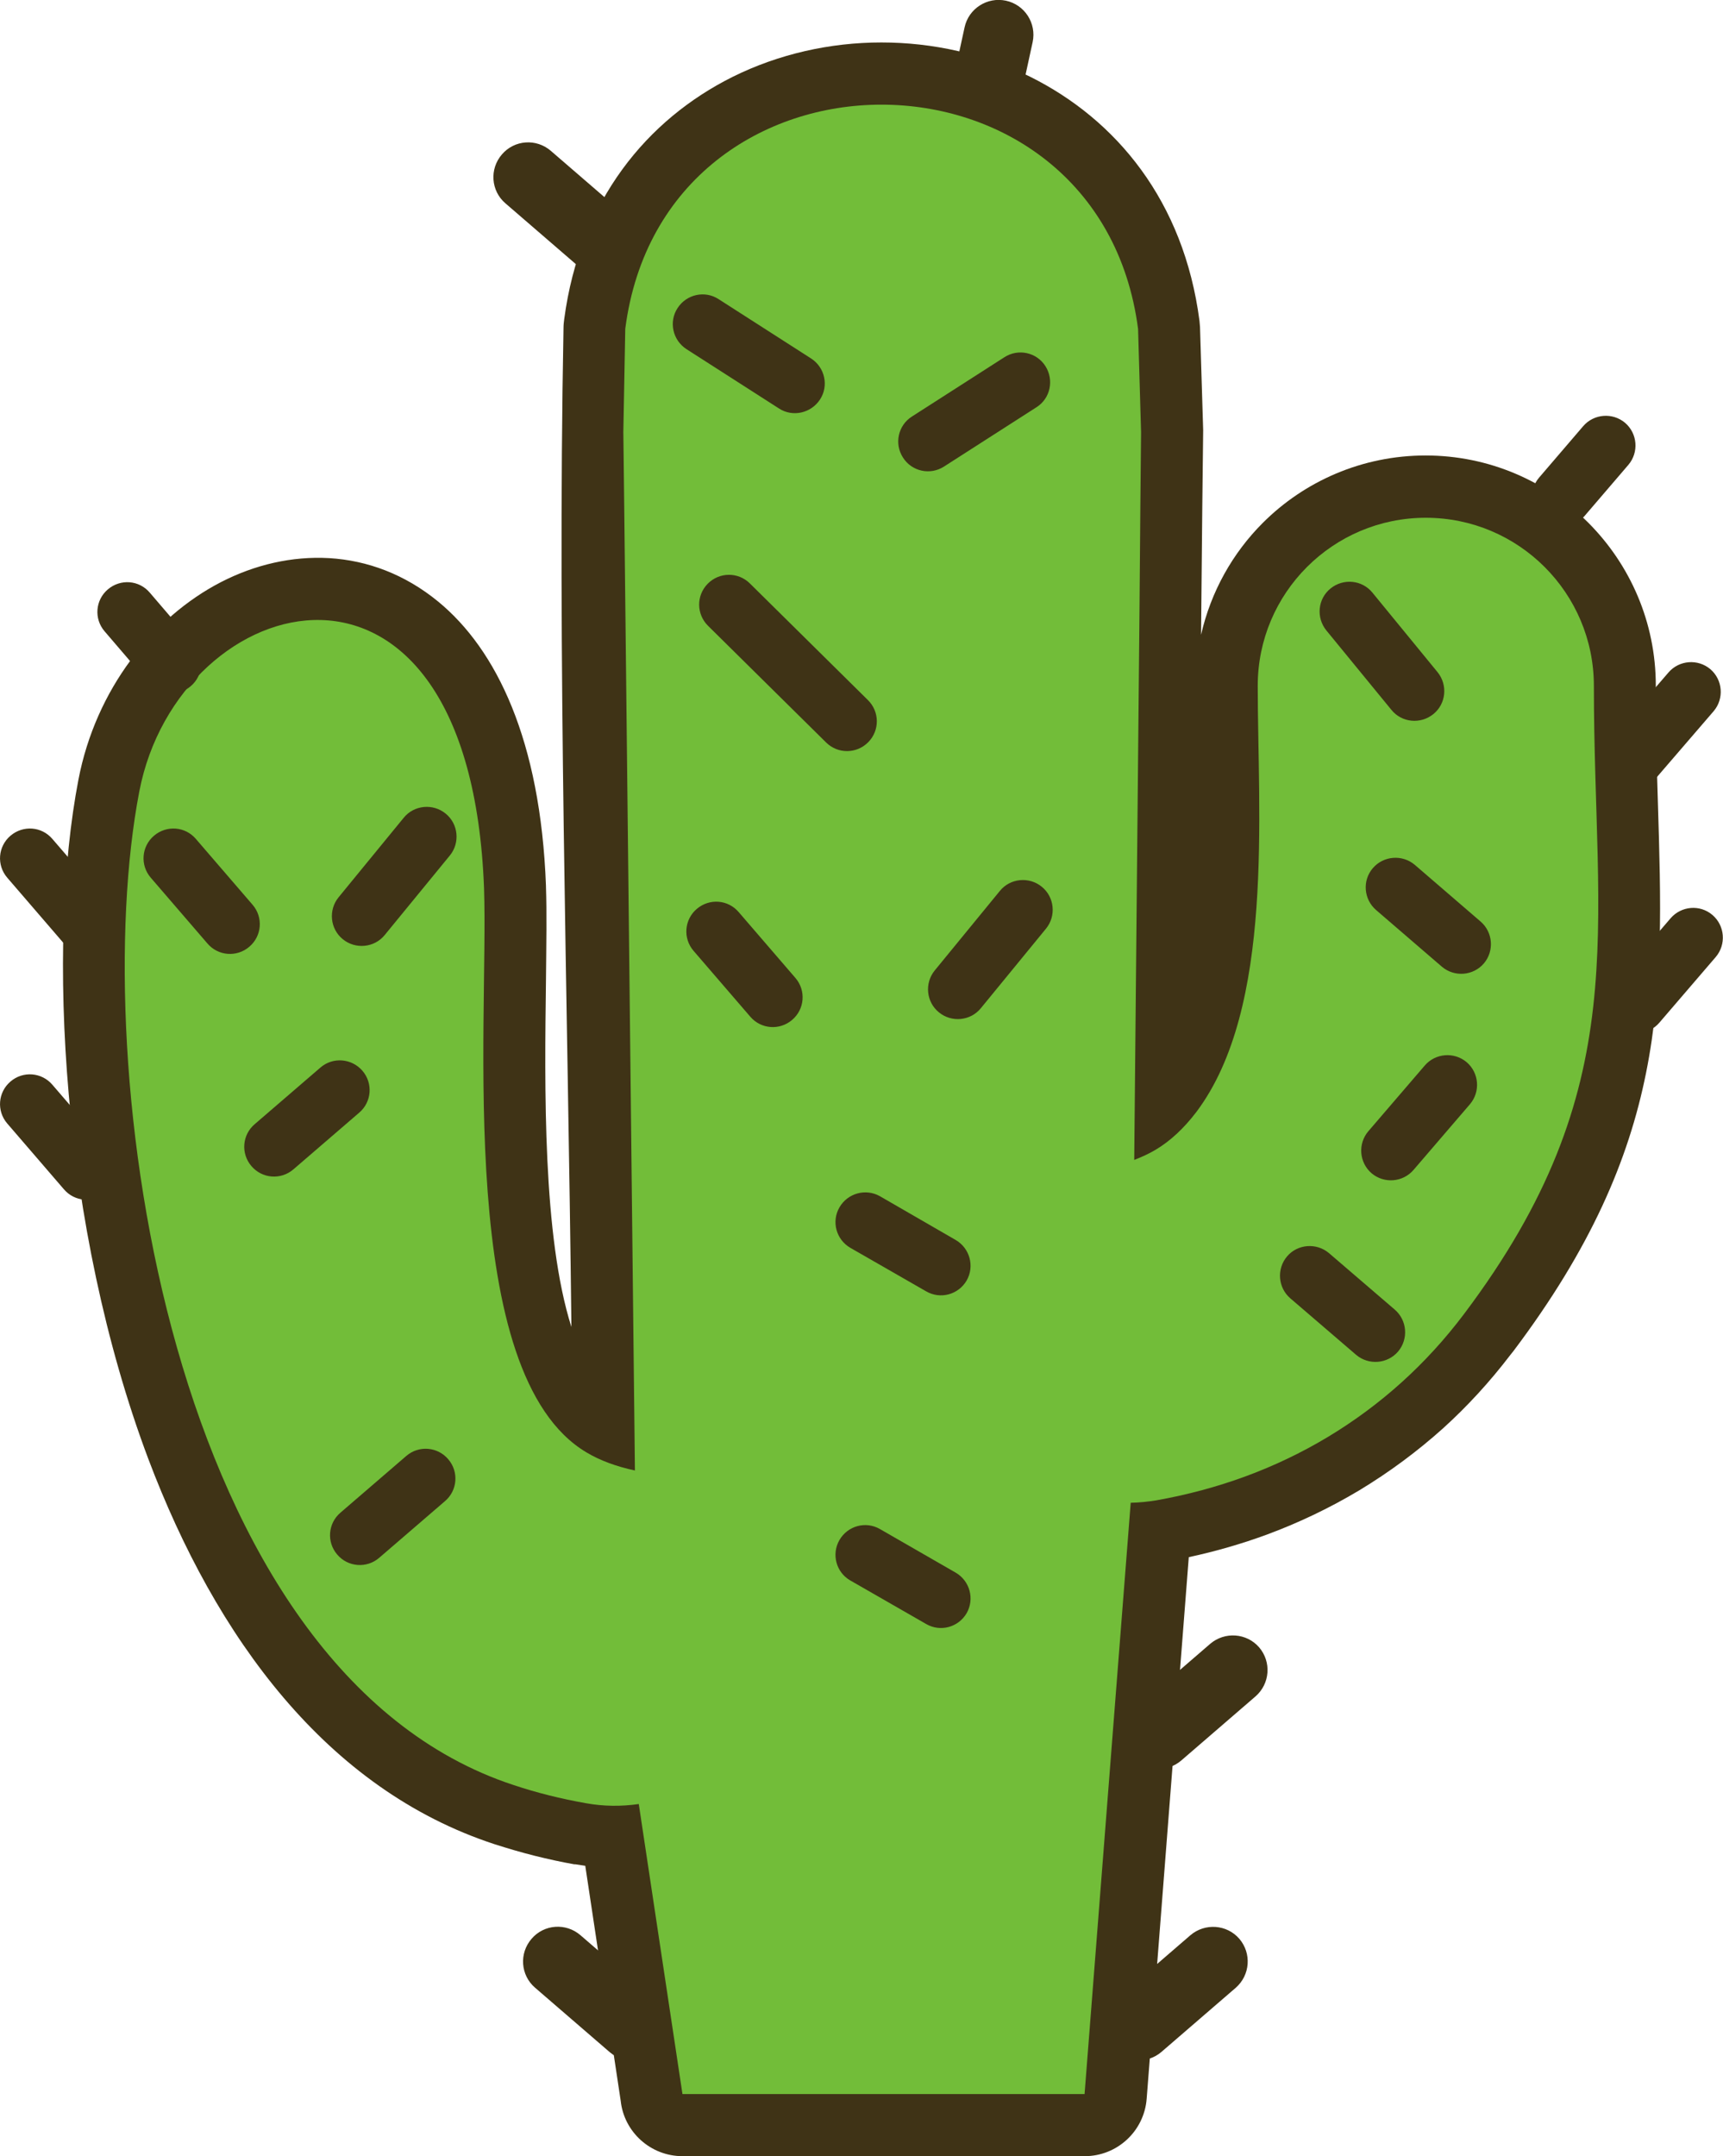 <?xml version="1.0" encoding="utf-8"?><svg version="1.1" id="Layer_1" xmlns="http://www.w3.org/2000/svg" xmlns:xlink="http://www.w3.org/1999/xlink" x="0px" y="0px" viewBox="0 0 98.21 122.88" style="enable-background:new 0 0 98.21 122.88" xml:space="preserve"><style type="text/css"><![CDATA[
	.st0{fill-rule:evenodd;clip-rule:evenodd;fill:#72BD39;}
	.st1{fill:#3F3316;}
]]></style><g><path class="st1" d="M68.53,28.85l-0.07,7.33c0.56-2.46,1.8-4.66,3.52-6.38c2.37-2.37,5.66-3.84,9.28-3.84 c3.62,0,6.9,1.47,9.28,3.84c2.37,2.38,3.84,5.66,3.84,9.28c0,2.76,0.06,4.78,0.12,6.7c0.34,11.1,0.6,19.5-8.24,31.23l-0.16,0.2 c-1.19,1.56-2.48,2.96-3.85,4.2c-1.46,1.31-3.05,2.49-4.77,3.53c-1.69,1.01-3.45,1.85-5.26,2.52c-1.44,0.53-2.93,0.96-4.46,1.29 l-2.4,30.86c-0.14,1.86-1.69,3.28-3.53,3.28v0H38.9c-1.82,0-3.33-1.38-3.52-3.15l-2.02-13.4c-0.2-0.03-0.4-0.06-0.6-0.09l0,0.01 c-0.74-0.13-1.52-0.3-2.32-0.5c-0.75-0.19-1.5-0.41-2.25-0.65c-9.56-3.13-15.89-11.77-19.74-21.97 C3.48,69.92,2.66,53.85,4.47,44.44c0.99-5.16,4.25-9.26,8.12-11.26c1.94-1,4.06-1.49,6.17-1.37c2.18,0.13,4.32,0.92,6.22,2.48 c3.32,2.73,5.83,7.9,6.14,16.2l0,0.05c0.05,1.44,0.02,3.26,0,5.32c-0.08,6.14-0.19,14.61,1.45,19.77 c-0.21-18.95-0.81-38.01-0.45-56.95c0-0.17,0.02-0.33,0.04-0.49c0.9-6.78,4.73-11.38,9.6-13.81c2.62-1.3,5.55-1.96,8.48-1.96 c2.93,0,5.85,0.65,8.47,1.95c4.91,2.44,8.77,7.08,9.66,13.92c0.01,0.12,0.02,0.23,0.03,0.35l0.18,5.88L68.53,28.85L68.53,28.85z M61.42,34.82l0.09-10.13l-0.17-5.67c-0.58-4.1-2.87-6.87-5.76-8.31c-1.66-0.82-3.5-1.23-5.35-1.23c-1.83,0-3.68,0.41-5.33,1.24 c-2.88,1.44-5.16,4.19-5.74,8.28l-0.11,5.63l0.65,58.89c0.03,0.33,0.01,0.67-0.07,1.01c-0.41,1.91-2.28,3.13-4.19,2.73 c-0.68-0.15-1.34-0.34-1.99-0.58c-0.7-0.26-1.32-0.55-1.86-0.88c-7.87-4.71-7.67-19.98-7.54-30.02c0.02-1.94,0.05-3.66,0-5.01 l0-0.03c-0.22-6-1.67-9.44-3.56-11c-0.67-0.55-1.41-0.83-2.15-0.87c-0.82-0.05-1.68,0.16-2.52,0.59c-2.08,1.07-3.85,3.36-4.41,6.3 c-1.62,8.42-0.86,22.9,3.66,34.87c3.15,8.36,8.11,15.37,15.31,17.73c0.57,0.19,1.17,0.36,1.78,0.51c0.56,0.14,1.18,0.27,1.85,0.39 l0,0.01c0.31,0.06,0.62,0.08,0.92,0.09c0.26,0,0.54-0.01,0.83-0.05l0.13-0.02c1.93-0.29,3.74,1.04,4.03,2.98l2.03,13.51h16.6 l2.37-30.42l0.01,0c0.13-1.8,1.62-3.24,3.46-3.27c0.13,0,0.29-0.01,0.46-0.03l0.32-0.04l0.13-0.03c1.56-0.28,3.05-0.68,4.47-1.2 c1.43-0.53,2.79-1.17,4.07-1.94c1.29-0.78,2.52-1.69,3.67-2.72c1.09-0.98,2.08-2.05,2.97-3.21l0.13-0.19 c7.35-9.75,7.13-17.09,6.83-26.78c-0.07-2.36-0.15-4.84-0.15-6.89c0-1.67-0.68-3.18-1.77-4.27c-1.09-1.09-2.6-1.77-4.27-1.77 c-1.67,0-3.17,0.68-4.27,1.77c-1.09,1.09-1.77,2.6-1.77,4.27c0,1.79,0.01,2.52,0.03,3.29c0.14,7.52,0.31,17.06-4.24,23.11 c-0.49,0.65-1,1.22-1.52,1.71c-0.58,0.53-1.18,0.99-1.82,1.37l0,0c-0.33,0.19-0.61,0.35-0.85,0.47l-0.01-0.01 c-0.29,0.14-0.58,0.26-0.87,0.37c-0.41,0.16-0.85,0.24-1.31,0.24c-1.95-0.01-3.52-1.61-3.5-3.56L61.42,34.82L61.42,34.82z"/><path class="st0" d="M65,28.82l-0.05,6.03l-0.3,31.26c0.44-0.17,0.85-0.36,1.22-0.58c0.84-0.5,1.61-1.22,2.32-2.15 c4.47-5.94,3.5-17.05,3.5-24.29c0-5.29,4.29-9.58,9.58-9.58c5.29,0,9.58,4.29,9.58,9.58c0,14.06,2.36,22.84-7.4,35.8 c-2.17,2.88-4.77,5.21-7.78,7.02c-2.97,1.78-6.22,2.97-9.75,3.6c-0.49,0.08-0.98,0.13-1.47,0.14l-2.63,33.7H38.9l-2.49-16.53 c-0.98,0.14-2,0.14-3.03-0.05c-1.41-0.25-2.78-0.59-4.1-1.03C9.53,95.26,4.96,60.59,7.94,45.11c2.24-11.67,18.83-16.23,19.65,5.52 c0.26,7.79-1.65,27.7,5.84,32.15c0.77,0.46,1.69,0.8,2.76,1.03l-0.61-54.99l-0.05-4.2l0.11-5.88c2.2-17.04,27.01-17.03,29.23,0.01 l0.17,5.88L65,28.82L65,28.82z"/><path class="st1" d="M30.5,113.29c-0.83-0.71-0.92-1.96-0.2-2.79c0.71-0.83,1.96-0.92,2.79-0.2l4.24,3.66 c0.83,0.71,0.92,1.96,0.2,2.79c-0.71,0.83-1.96,0.92-2.79,0.2L30.5,113.29L30.5,113.29z M58.39,4.56 c-0.23,1.07-1.29,1.75-2.36,1.52c-1.07-0.23-1.75-1.29-1.52-2.36l0.47-2.16c0.23-1.07,1.29-1.75,2.36-1.52 c1.07,0.23,1.75,1.29,1.52,2.36L58.39,4.56L58.39,4.56z M73.55,74c-0.71-0.61-0.79-1.68-0.19-2.39s1.68-0.79,2.39-0.19l3.75,3.22 c0.71,0.61,0.79,1.68,0.19,2.39c-0.61,0.71-1.68,0.79-2.39,0.19L73.55,74L73.55,74z M78.44,51.87c-0.71-0.61-0.8-1.68-0.19-2.39 c0.61-0.71,1.68-0.79,2.39-0.19l3.75,3.23c0.71,0.61,0.79,1.68,0.19,2.39c-0.61,0.71-1.68,0.79-2.39,0.19L78.44,51.87L78.44,51.87z M81.21,60.73c0.61-0.71,1.68-0.79,2.39-0.19c0.71,0.61,0.79,1.68,0.19,2.39l-3.22,3.75c-0.61,0.71-1.68,0.79-2.39,0.19 c-0.71-0.61-0.79-1.68-0.19-2.39L81.21,60.73L81.21,60.73z M75.6,35.93c-0.59-0.73-0.49-1.8,0.24-2.39 c0.73-0.59,1.8-0.49,2.39,0.24l3.71,4.53c0.59,0.73,0.49,1.8-0.24,2.39c-0.73,0.59-1.8,0.49-2.39-0.24L75.6,35.93L75.6,35.93z M23.16,82.98c0.71-0.61,1.78-0.53,2.39,0.19c0.61,0.71,0.53,1.78-0.19,2.39l-3.75,3.23c-0.71,0.61-1.78,0.53-2.39-0.19 c-0.61-0.71-0.53-1.78,0.19-2.39L23.16,82.98L23.16,82.98z M18.27,60.84c0.71-0.61,1.78-0.52,2.39,0.19s0.53,1.78-0.19,2.39 l-3.75,3.23c-0.71,0.61-1.78,0.53-2.39-0.19c-0.61-0.71-0.53-1.78,0.19-2.39L18.27,60.84L18.27,60.84z M95.22,52.34 c0.61-0.71,1.68-0.8,2.39-0.19s0.79,1.68,0.19,2.39l-3.22,3.75c-0.61,0.71-1.68,0.79-2.39,0.19c-0.71-0.61-0.8-1.68-0.19-2.39 L95.22,52.34L95.22,52.34z M95.1,38.33c0.61-0.71,1.68-0.79,2.39-0.19c0.71,0.61,0.79,1.68,0.19,2.39l-3.23,3.75 c-0.61,0.71-1.68,0.79-2.39,0.19c-0.71-0.61-0.79-1.68-0.19-2.39L95.1,38.33L95.1,38.33z M90.24,24.29 c0.61-0.71,1.68-0.79,2.39-0.19c0.71,0.61,0.79,1.68,0.19,2.39l-2.52,2.94c-0.61,0.71-1.68,0.79-2.39,0.19 c-0.71-0.61-0.79-1.68-0.19-2.39L90.24,24.29L90.24,24.29z M8.59,50.02c-0.61-0.71-0.53-1.78,0.19-2.39s1.78-0.53,2.39,0.19 l3.23,3.75c0.61,0.71,0.53,1.78-0.19,2.39c-0.71,0.61-1.78,0.53-2.39-0.19L8.59,50.02L8.59,50.02z M23.01,46.61 c0.59-0.73,1.67-0.83,2.39-0.24c0.73,0.59,0.83,1.67,0.24,2.39l-3.71,4.53c-0.59,0.73-1.67,0.83-2.39,0.24 c-0.73-0.59-0.83-1.67-0.24-2.39L23.01,46.61L23.01,46.61z M49.47,39.9c0.67,0.66,0.68,1.73,0.02,2.4 c-0.66,0.67-1.73,0.68-2.4,0.02l-6.73-6.65c-0.67-0.66-0.68-1.73-0.02-2.4c0.66-0.67,1.73-0.68,2.4-0.02L49.47,39.9L49.47,39.9z M54.47,70.67c0.81,0.47,1.09,1.5,0.63,2.31c-0.47,0.81-1.5,1.09-2.31,0.62l-4.32-2.48c-0.81-0.47-1.09-1.5-0.62-2.31 c0.47-0.81,1.5-1.09,2.31-0.63L54.47,70.67L54.47,70.67z M46.23,20.43c0.79,0.51,1.02,1.56,0.51,2.34s-1.56,1.02-2.34,0.51 l-5.27-3.38c-0.79-0.51-1.02-1.56-0.51-2.34c0.51-0.79,1.56-1.02,2.34-0.51L46.23,20.43L46.23,20.43z M53.81,26.59 c-0.79,0.51-1.84,0.28-2.34-0.51c-0.51-0.79-0.28-1.84,0.51-2.34l5.27-3.38c0.79-0.51,1.84-0.28,2.34,0.51s0.28,1.84-0.51,2.34 L53.81,26.59L53.81,26.59z M54.47,89.63c0.81,0.47,1.09,1.5,0.63,2.31c-0.47,0.81-1.5,1.09-2.31,0.62l-4.32-2.48 c-0.81-0.46-1.09-1.5-0.62-2.31c0.47-0.81,1.5-1.09,2.31-0.62L54.47,89.63L54.47,89.63z M39.53,54.19 c-0.61-0.71-0.53-1.78,0.19-2.39s1.78-0.53,2.39,0.19l3.23,3.75c0.61,0.71,0.53,1.78-0.19,2.39c-0.71,0.61-1.78,0.53-2.39-0.19 L39.53,54.19L39.53,54.19z M56.99,50.78c0.59-0.73,1.67-0.83,2.39-0.24c0.73,0.59,0.83,1.67,0.24,2.39l-3.71,4.53 c-0.59,0.73-1.67,0.83-2.39,0.24c-0.73-0.59-0.83-1.67-0.24-2.39L56.99,50.78L56.99,50.78z M0.41,64.03 c-0.61-0.71-0.53-1.78,0.19-2.39c0.71-0.61,1.78-0.53,2.39,0.19l3.23,3.75c0.61,0.71,0.53,1.78-0.19,2.39 c-0.71,0.61-1.78,0.53-2.39-0.19L0.41,64.03L0.41,64.03z M0.41,50.02c-0.61-0.71-0.53-1.78,0.19-2.39s1.78-0.53,2.39,0.19 l3.23,3.75c0.61,0.71,0.53,1.78-0.19,2.39s-1.78,0.53-2.39-0.19L0.41,50.02L0.41,50.02z M5.96,35.98 c-0.61-0.71-0.53-1.78,0.19-2.39s1.78-0.53,2.39,0.19l2.52,2.94c0.61,0.71,0.53,1.78-0.19,2.39c-0.71,0.61-1.78,0.53-2.39-0.19 L5.96,35.98L5.96,35.98z M28.81,11.59c-0.83-0.71-0.92-1.96-0.2-2.79c0.71-0.83,1.96-0.92,2.79-0.2l4.24,3.66 c0.83,0.71,0.92,1.96,0.2,2.79s-1.96,0.92-2.79,0.2L28.81,11.59L28.81,11.59z M68.98,93.69c0.83-0.71,2.08-0.62,2.79,0.2 c0.71,0.83,0.62,2.07-0.2,2.79l-4.24,3.66c-0.83,0.71-2.07,0.62-2.79-0.2c-0.71-0.83-0.62-2.08,0.2-2.79L68.98,93.69L68.98,93.69z M67.85,110.3c0.83-0.71,2.08-0.62,2.79,0.2c0.71,0.83,0.62,2.07-0.2,2.79l-4.24,3.66c-0.83,0.71-2.08,0.62-2.79-0.2 c-0.71-0.83-0.63-2.08,0.2-2.79L67.85,110.3L67.85,110.3z"/></g></svg>